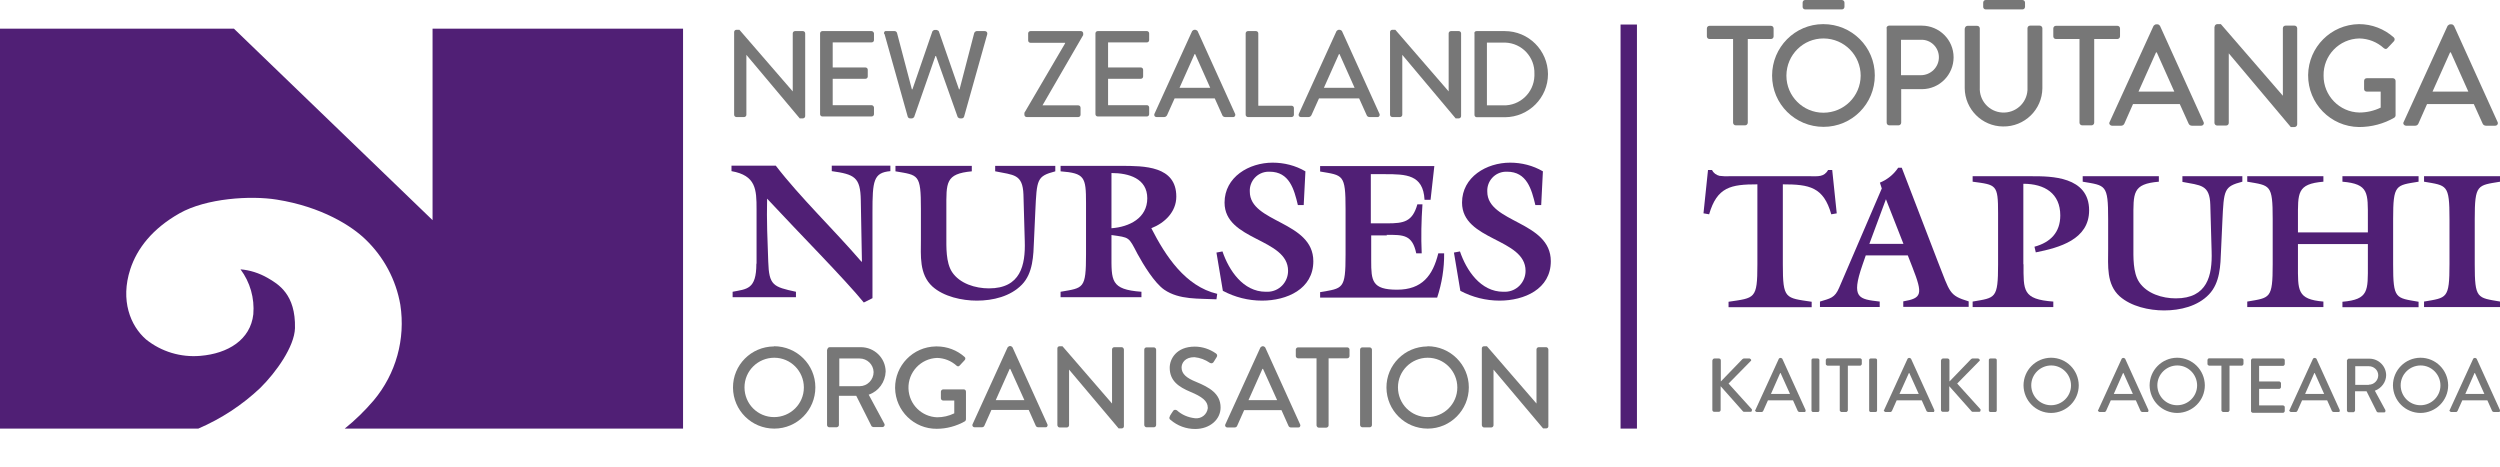 <?xml version="1.0" encoding="UTF-8"?><svg xmlns="http://www.w3.org/2000/svg" xmlns:xlink="http://www.w3.org/1999/xlink" viewBox="0 0 132.64 24.8"><defs><style>.bs{fill:none;}.bt{fill:#777;}.bu{fill:#501f75;}.bv{clip-path:url(#g);}</style><clipPath id="g"><polygon class="bs" points="0 0 132.64 0 132.64 24.58 0 24.8 0 0"/></clipPath></defs><g id="a"/><g id="b"><g id="c"><g id="d"><g id="e" transform="translate(-1167.09 -9364)"><g id="f" transform="translate(1167.09 9364)"><g class="bv"><g id="h" transform="translate(0 0)"><path id="i" class="bu" d="M0,1.52H12.41l10.54,10.16V1.52h13.29V22.74H18.29c.56-.45,1.07-.95,1.54-1.5,1.18-1.41,1.69-3.25,1.41-5.07-.23-1.33-.88-2.54-1.85-3.47-.72-.7-2.31-1.73-4.71-2.11-1.37-.22-3.73-.08-5.16,.73-1.43,.81-2.25,1.86-2.61,2.97-.53,1.64,0,2.99,.84,3.72,.81,.65,1.84,.96,2.88,.87,1.46-.12,2.66-.85,2.81-2.21,.07-.85-.17-1.7-.68-2.38,.5,.04,.99,.2,1.43,.45,.59,.34,1.5,.88,1.46,2.67-.03,.98-1,2.34-1.84,3.17-.96,.91-2.08,1.64-3.29,2.16H0V1.52Z"/><path id="j" class="bu" d="M40.13,13.99c0,1.38-.51,1.34-1.26,1.49v.29h3.36v-.29c-1.21-.26-1.43-.34-1.47-1.6-.04-1.11-.09-2.19-.06-3.34,1.69,1.82,4.13,4.28,5.13,5.51l.46-.23v-4.56c0-1.67,.05-2.1,.95-2.18v-.29h-3.11v.29c1.21,.17,1.52,.32,1.54,1.54l.06,3.25-.02,.02c-1.48-1.72-3.26-3.42-4.55-5.1h-2.35v.29c1.3,.23,1.33,.97,1.33,2.02v2.89h0Z"/><path id="k" class="bu" d="M52.81,9.09c.96,.2,1.45,.13,1.49,1.23l.07,2.48c.04,1.27-.22,2.5-1.9,2.5-.72,0-1.55-.25-1.96-.87-.33-.51-.3-1.32-.3-1.92v-1.43c0-1.39-.06-1.86,1.35-1.99v-.29h-4.05v.29c1.22,.21,1.35,.13,1.35,1.99v1.62c0,.86-.1,1.85,.61,2.5,.6,.54,1.57,.75,2.36,.75,.85,0,1.78-.22,2.39-.85,.59-.61,.61-1.54,.64-2.35l.07-1.54c.08-1.71,.08-1.86,1.06-2.12v-.29h-3.19v.29h0Z"/><path id="l" class="bu" d="M58.97,12.11v-2.93c.92,0,1.9,.29,1.9,1.34s-.95,1.52-1.9,1.59m2.11,0c.72-.28,1.33-.87,1.33-1.68,0-1.63-1.7-1.63-2.96-1.63h-3.18v.29c1.28,.1,1.35,.3,1.35,1.68v2.72c0,1.85-.13,1.78-1.35,1.99v.29h4.29v-.29c-1.65-.12-1.59-.59-1.59-1.99v-1.02c.97,.14,.9,.08,1.38,1,.31,.57,.9,1.54,1.42,1.9,.8,.55,1.85,.46,2.77,.51l.04-.29c-1.69-.4-2.74-2-3.5-3.49"/><path id="m" class="bu" d="M69.26,9.09c-.53-.31-1.13-.46-1.74-.46-1.25,0-2.55,.76-2.55,2.12,0,2.03,3.37,1.88,3.37,3.62,0,.6-.47,1.1-1.08,1.11h-.1c-1.21,0-1.96-1.14-2.3-2.14l-.32,.06,.34,2.03c.64,.34,1.35,.52,2.08,.52,1.31,0,2.72-.61,2.72-2.09,0-2.14-3.37-2.03-3.37-3.69-.03-.56,.4-1.04,.97-1.06h.08c1.05,0,1.3,.93,1.5,1.77h.31l.09-1.78h0Z"/><path id="n" class="bu" d="M73.56,12.46c.89,0,1.37-.02,1.58,.98h.29c-.04-.87-.02-1.73,.04-2.6h-.27c-.26,.93-.72,1.01-1.6,1.01h-.87v-2.61h.75c1.12,0,2.03,.02,2.1,1.36h.32l.2-1.79h-6.06v.29c1.22,.21,1.35,.13,1.35,1.99v2.42c0,1.85-.13,1.78-1.35,1.99v.29h6.21c.25-.76,.38-1.56,.37-2.35h-.31c-.29,1.18-.86,1.93-2.19,1.93s-1.37-.48-1.37-1.53v-1.35h.84Z"/><path id="o" class="bu" d="M81.86,9.09c-.53-.31-1.13-.46-1.74-.46-1.25,0-2.55,.76-2.55,2.12,0,2.03,3.37,1.88,3.37,3.62,0,.6-.47,1.1-1.08,1.11h-.1c-1.21,0-1.96-1.14-2.3-2.14l-.32,.06,.34,2.03c.64,.34,1.36,.52,2.08,.52,1.31,0,2.72-.61,2.72-2.09,0-2.14-3.37-2.03-3.37-3.69-.03-.56,.4-1.04,.97-1.06h.08c1.05,0,1.3,.93,1.5,1.77h.31l.09-1.78h0Z"/><path id="p" class="bt" d="M38.95,1.7c0-.07,.06-.12,.12-.12h.16l2.83,3.27h0V1.77c0-.07,.06-.12,.12-.12h.42c.07,0,.12,.06,.12,.12V6.16c0,.07-.06,.12-.12,.12h-.17l-2.83-3.37h0v3.18c0,.07-.06,.12-.12,.12h-.41c-.07,0-.12-.06-.12-.12V1.7Z"/><path id="q" class="bt" d="M43.51,1.77c0-.07,.06-.12,.12-.12h2.61c.07,0,.12,.06,.13,.12v.36c0,.07-.06,.12-.13,.12h-2.06v1.33h1.74c.07,0,.12,.06,.12,.12v.36c0,.07-.06,.12-.12,.12h-1.74v1.4h2.06c.07,0,.12,.06,.13,.12h0v.36c0,.07-.06,.12-.13,.12h-2.61c-.07,0-.12-.06-.12-.12h0V1.77Z"/><path id="r" class="bt" d="M46.91,1.8c-.02-.06,0-.13,.06-.15,.02,0,.04,0,.06,0h.44c.05,0,.1,.04,.12,.09l.79,3h.03l1.06-3.08s.06-.07,.11-.07h.12s.09,.03,.11,.07l1.07,3.08h.03l.78-3s.06-.09,.12-.09h.44c.06,0,.12,.04,.13,.1,0,.02,0,.04,0,.06l-1.23,4.38c-.02,.05-.06,.09-.12,.09h-.11s-.09-.03-.11-.07l-1.15-3.24h-.03l-1.13,3.24s-.06,.07-.11,.07h-.11c-.06,0-.1-.04-.12-.09l-1.23-4.38h0Z"/><path id="s" class="bt" d="M54.36,5.97l2.15-3.67v-.03h-1.84c-.07,0-.12-.06-.12-.12v-.38c0-.07,.06-.12,.12-.12h2.68c.07,0,.12,.06,.12,.12v.09l-2.16,3.73h1.9c.07,0,.12,.06,.12,.13v.37c0,.07-.06,.12-.12,.12h-2.74c-.07,0-.12-.06-.12-.12v-.12h0Z"/><path id="t" class="bt" d="M58.12,1.77c0-.07,.06-.12,.12-.12h2.61c.07,0,.12,.06,.12,.12v.36c0,.07-.06,.12-.12,.12h-2.06v1.33h1.74c.07,0,.12,.06,.12,.12v.36c0,.07-.06,.12-.12,.12h-1.74v1.4h2.06c.07,0,.12,.06,.12,.12v.36c0,.07-.06,.12-.12,.12h-2.61c-.07,0-.12-.06-.12-.12V1.77Z"/><path id="u" class="bt" d="M64.21,4.66l-.8-1.79h-.03l-.8,1.79h1.63Zm-2.96,1.38l2-4.39s.07-.07,.11-.07h.07s.09,.03,.11,.07l1.99,4.39c.03,.06,0,.13-.05,.16-.02,0-.04,.02-.07,.01h-.41c-.07,0-.13-.04-.15-.1l-.4-.89h-2.13c-.13,.3-.27,.59-.4,.89-.03,.06-.09,.1-.15,.1h-.41c-.06,0-.12-.04-.12-.11,0-.02,0-.04,.01-.06"/><path id="v" class="bt" d="M66.09,1.77c0-.07,.06-.12,.12-.12h.43c.07,0,.12,.06,.12,.12v3.84h1.77c.07,0,.12,.06,.12,.12v.36c0,.07-.06,.12-.12,.12h-2.32c-.07,0-.12-.06-.12-.12h0V1.77Z"/><path id="w" class="bt" d="M71.87,4.66l-.8-1.79h-.03l-.8,1.79h1.63Zm-2.96,1.38l2-4.39s.07-.07,.11-.07h.07s.09,.03,.11,.07l1.99,4.39c.03,.06,0,.13-.05,.16-.02,0-.04,.02-.07,.01h-.41c-.07,0-.13-.04-.15-.1l-.4-.89h-2.13c-.13,.3-.27,.59-.4,.89-.03,.06-.09,.1-.15,.1h-.41c-.06,0-.12-.04-.12-.11,0-.02,0-.04,.01-.06"/><path id="x" class="bt" d="M73.75,1.7c0-.07,.06-.12,.12-.12h.16l2.83,3.27h0V1.77c0-.07,.06-.12,.12-.12h.42c.07,0,.12,.06,.12,.12V6.16c0,.07-.06,.12-.12,.12h-.17l-2.83-3.37h0v3.18c0,.07-.06,.12-.12,.12h-.41c-.07,0-.12-.06-.12-.12V1.7Z"/><path id="y" class="bt" d="M79.75,5.59c.89,.03,1.63-.67,1.66-1.56v-.11c.03-.89-.66-1.63-1.55-1.66h-.97v3.33h.86Zm-1.53-3.82c0-.07,.05-.12,.12-.12h1.5c1.26,0,2.28,1.02,2.29,2.28,0,1.26-1.02,2.28-2.28,2.29h-1.5c-.07,0-.12-.06-.12-.12V1.77h0Z"/><path id="a`" class="bt" d="M41.07,22.13c.87,0,1.58-.7,1.58-1.57,0-.87-.7-1.58-1.57-1.58-.87,0-1.58,.7-1.58,1.57h0c0,.88,.7,1.58,1.57,1.58m0-3.76c1.2,0,2.19,.97,2.19,2.18s-.97,2.19-2.18,2.19-2.18-.97-2.19-2.17,.96-2.18,2.17-2.19h0"/><path id="aa" class="bt" d="M45.61,20.49c.41,0,.74-.34,.74-.75-.01-.4-.34-.72-.74-.72h-1.08v1.47h1.08Zm-1.71-1.95c0-.06,.05-.12,.12-.12h1.65c.72,0,1.31,.57,1.32,1.29h0c-.02,.56-.37,1.05-.9,1.23l.83,1.54c.03,.05,.02,.12-.04,.16-.02,.01-.04,.02-.07,.02h-.47s-.08-.02-.1-.05l-.81-1.61h-.92v1.55c0,.06-.05,.11-.12,.12h-.39c-.06,0-.12-.05-.12-.12h0v-4.01h0Z"/><path id="ab" class="bt" d="M49.71,18.38c.54,0,1.07,.2,1.47,.56,.05,.04,.05,.12,0,.17h0c-.09,.1-.18,.19-.27,.29-.05,.05-.1,.05-.16,0-.29-.26-.65-.4-1.03-.41-.87,.03-1.55,.76-1.52,1.63,.03,.83,.69,1.49,1.52,1.52,.32,0,.62-.07,.91-.21v-.68h-.59c-.06,0-.11-.04-.12-.11h0v-.36c0-.06,.05-.11,.11-.12h1.11c.06,0,.11,.05,.11,.12,0,.48,0,.98,0,1.47,0,.04-.02,.07-.05,.1-.46,.26-.98,.4-1.5,.4-1.2,.01-2.19-.95-2.21-2.16-.01-1.2,.95-2.19,2.16-2.21h.05"/><path id="ac" class="bt" d="M54.35,21.23l-.75-1.66h-.03l-.74,1.66h1.52Zm-2.75,1.28l1.86-4.08s.06-.06,.1-.07h.06s.08,.03,.1,.07l1.85,4.08c.03,.05,0,.12-.04,.15-.02,0-.04,.01-.06,.01h-.38c-.06,0-.12-.03-.14-.09l-.37-.83h-1.98c-.12,.28-.25,.55-.37,.83-.02,.06-.08,.09-.14,.09h-.38c-.06,0-.11-.04-.12-.1,0-.02,0-.04,.01-.06"/><path id="ad" class="bt" d="M56.1,18.48c0-.06,.05-.11,.12-.11h.15l2.63,3.04h0v-2.87c0-.06,.05-.12,.12-.12h.39c.06,0,.11,.05,.12,.12v4.08c0,.06-.05,.11-.12,.11h-.16l-2.63-3.12h0v2.95c0,.06-.05,.12-.12,.12h-.38c-.06,0-.11-.05-.12-.12v-4.08h0Z"/><rect id="ae" class="bt" x="60.71" y="18.43" width=".63" height="4.24" rx=".12" ry=".12"/><path id="af" class="bt" d="M62.07,22.07c.05-.08,.1-.17,.16-.25,.03-.07,.12-.1,.18-.06h.02c.27,.25,.61,.39,.97,.43,.34,.04,.64-.2,.68-.53,0,0,0-.02,0-.03,0-.36-.32-.59-.92-.84-.62-.26-1.1-.58-1.1-1.28,0-.47,.36-1.12,1.33-1.12,.4,0,.79,.13,1.12,.36,.07,.04,.09,.13,.04,.2h0c-.05,.08-.1,.17-.15,.24-.03,.07-.12,.11-.19,.07,0,0-.02,0-.02-.01-.25-.17-.52-.27-.82-.3-.51,0-.68,.32-.68,.55,0,.34,.27,.56,.77,.76,.7,.29,1.3,.62,1.3,1.36,0,.63-.56,1.14-1.35,1.14-.48,0-.94-.17-1.3-.48-.06-.03-.09-.11-.05-.17,0,0,0-.01,.01-.02"/><path id="ag" class="bt" d="M67.76,21.23l-.75-1.66h-.03l-.74,1.66h1.52Zm-2.75,1.29l1.86-4.08s.06-.06,.1-.07h.06s.08,.03,.1,.07l1.85,4.08c.03,.05,0,.12-.04,.15-.02,0-.04,.01-.06,.01h-.38c-.06,0-.12-.03-.14-.09l-.37-.83h-1.98c-.12,.28-.25,.55-.37,.83-.02,.06-.08,.09-.14,.09h-.38c-.06,0-.11-.04-.12-.1,0-.02,0-.04,.01-.06"/><path id="ah" class="bt" d="M69.86,19.01h-.99c-.06,0-.12-.05-.12-.12v-.34c0-.06,.05-.12,.12-.12h2.61c.06,0,.12,.05,.12,.12v.34c0,.06-.05,.12-.12,.12h-.99v3.56c0,.06-.05,.11-.12,.12h-.4c-.06,0-.11-.05-.12-.12v-3.56Z"/><rect id="ai" class="bt" x="72.16" y="18.43" width=".63" height="4.24" rx=".12" ry=".12"/><path id="aj" class="bt" d="M75.74,22.13c.87,0,1.58-.7,1.58-1.57,0-.87-.7-1.58-1.57-1.58s-1.58,.7-1.58,1.57h0c0,.88,.7,1.58,1.57,1.58m0-3.76c1.2,0,2.19,.97,2.19,2.18,0,1.2-.97,2.19-2.18,2.19s-2.18-.97-2.19-2.17,.96-2.18,2.17-2.19h0"/><path id="ak" class="bt" d="M78.62,18.48c0-.06,.05-.11,.12-.11h.15l2.63,3.04h0v-2.87c0-.06,.05-.12,.12-.12h.39c.06,0,.11,.05,.12,.12v4.08c0,.06-.05,.11-.12,.11h-.16l-2.63-3.12h0v2.95c0,.06-.05,.12-.12,.12h-.38c-.06,0-.11-.05-.12-.12v-4.08h0Z"/><rect id="al" class="bu" x="85.98" y="1.3" width=".87" height="21.44"/><path id="am" class="bu" d="M90.38,11.32l.24-2.3h.21c.08,.16,.23,.27,.4,.31,.17,.02,.35,.03,.52,.02h4.32c.37,0,.71,.05,.92-.33h.22l.24,2.3-.29,.05c-.41-1.45-1.16-1.59-2.57-1.59v4.25c0,1.85,.13,1.77,1.53,1.98v.29h-4.41v-.29c1.4-.21,1.53-.13,1.53-1.98v-4.25c-1.41,0-2.14,.14-2.56,1.59l-.29-.05Z"/><path id="an" class="bu" d="M100.99,12.94l-.93-2.37-.88,2.37h1.8Zm-2,.61l-.18,.52c-.61,1.76-.19,1.8,.92,1.93v.29h-3.17v-.29c.55-.17,.79-.19,1.02-.74l2.26-5.26-.1-.31c.39-.16,.73-.43,.97-.79h.19l1.91,4.97c.66,1.67,.59,1.8,1.64,2.12v.29h-3.47v-.29c.99-.17,1.05-.37,.49-1.8l-.25-.64h-2.22Z"/><path id="ao" class="bu" d="M107.36,14.02c0,1.39-.06,1.86,1.58,1.98v.29h-4.28v-.29c1.21-.21,1.35-.13,1.35-1.98v-2.71c0-1.53-.09-1.5-1.35-1.67v-.29h3.17c.96,0,3.01,0,3.01,1.81,0,1.55-1.58,1.98-2.83,2.23l-.07-.3c.85-.23,1.37-.76,1.37-1.66,0-1.17-.83-1.68-1.96-1.68v4.27h0Z"/><path id="ap" class="bu" d="M115.79,9.35h3.18v.29c-.98,.26-.98,.41-1.06,2.11l-.07,1.53c-.03,.81-.05,1.72-.64,2.34-.6,.63-1.53,.85-2.38,.85-.8,0-1.75-.21-2.36-.75-.71-.64-.61-1.63-.61-2.49v-1.61c0-1.85-.13-1.77-1.35-1.98v-.29h4.04v.29c-1.41,.12-1.35,.59-1.35,1.98v1.43c0,.59-.03,1.4,.3,1.91,.41,.62,1.23,.87,1.95,.87,1.68,0,1.94-1.22,1.9-2.49l-.07-2.47c-.03-1.09-.52-1.03-1.48-1.22v-.29h0Z"/><path id="aq" class="bu" d="M121.92,14.02c0,1.39-.06,1.86,1.35,1.98v.29h-4.04v-.29c1.21-.21,1.35-.13,1.35-1.98v-2.4c0-1.85-.13-1.77-1.35-1.98v-.29h4.04v.29c-1.41,.12-1.35,.59-1.35,1.98v.71h3.71v-.71c0-1.39,.06-1.86-1.35-1.98v-.29h4.04v.29c-1.21,.2-1.35,.13-1.35,1.98v2.41c0,1.85,.13,1.77,1.35,1.98v.29h-4.04v-.29c1.41-.12,1.35-.59,1.35-1.98v-1.08h-3.71v1.08h0Z"/><path id="ar" class="bu" d="M131.3,14.02c0,1.85,.13,1.77,1.35,1.98v.29h-4.04v-.29c1.21-.21,1.35-.13,1.35-1.98v-2.4c0-1.85-.13-1.77-1.35-1.98v-.29h4.04v.29c-1.21,.2-1.35,.13-1.35,1.98v2.41h0Z"/><path id="as" class="bt" d="M91.93,2.07h-1.23c-.08,0-.14-.06-.14-.14v-.42c0-.08,.06-.14,.14-.14h3.26c.08,0,.14,.06,.14,.14v.42c0,.08-.06,.14-.14,.14h-1.23V6.51c0,.08-.07,.14-.14,.14h-.5c-.08,0-.14-.07-.14-.14V2.07h0Z"/><path id="at" class="bt" d="M95.64,.35V.14c0-.08,.06-.14,.13-.14h1.95c.08,0,.14,.06,.14,.14h0v.22c0,.08-.06,.14-.14,.14h-1.94c-.08,0-.14-.06-.14-.13h0m1.1,5.61c1.09,0,1.97-.87,1.98-1.96,0-1.09-.87-1.97-1.96-1.98s-1.97,.87-1.98,1.96v.02c0,1.08,.88,1.96,1.96,1.96m0-4.7c1.51,0,2.73,1.21,2.73,2.72s-1.21,2.73-2.72,2.73c-1.51,0-2.73-1.21-2.73-2.72,0-1.5,1.21-2.73,2.71-2.73h0"/><path id="au" class="bt" d="M101.91,3.99c.53,0,.97-.43,.96-.97h0c-.01-.52-.44-.93-.96-.91h-1.05v1.88h1.04Zm-1.82-2.49c0-.08,.06-.14,.14-.14h1.73c.93,0,1.69,.75,1.69,1.68s-.75,1.69-1.68,1.69h-1.1v1.78c0,.08-.07,.14-.14,.14h-.49c-.08,0-.14-.06-.14-.14V1.5h0Z"/><path id="av" class="bt" d="M105.22,.35V.14c0-.08,.06-.14,.13-.14h1.95c.08,0,.14,.06,.14,.14h0v.22c0,.08-.06,.14-.14,.14h-1.94c-.08,0-.14-.06-.14-.13h0m-.97,1.14c0-.08,.07-.14,.14-.14h.51c.08,0,.14,.06,.14,.14h0v3.12c-.04,.7,.49,1.3,1.19,1.34s1.3-.49,1.34-1.19V1.5c0-.08,.06-.14,.14-.14h.51c.08,0,.14,.07,.14,.14v3.18c-.01,1.14-.95,2.05-2.09,2.03-1.12-.01-2.02-.92-2.03-2.03V1.5h0Z"/><path id="aw" class="bt" d="M110.31,2.07h-1.23c-.08,0-.14-.06-.14-.14v-.42c0-.08,.06-.14,.14-.14h3.26c.08,0,.14,.06,.14,.14v.42c0,.08-.07,.14-.14,.14h-1.23V6.51c0,.08-.07,.14-.14,.14h-.5c-.08,0-.14-.07-.14-.14V2.07h0Z"/><path id="ax" class="bt" d="M115.36,4.86l-.93-2.08h-.04l-.93,2.08h1.89Zm-3.43,1.61l2.33-5.1s.08-.08,.13-.08h.08c.05,0,.1,.04,.13,.08l2.31,5.1c.04,.06,.01,.15-.05,.18-.02,.01-.05,.02-.08,.02h-.48c-.08,0-.15-.04-.18-.11l-.47-1.04h-2.48c-.15,.35-.31,.69-.46,1.04-.03,.07-.1,.11-.17,.11h-.48c-.07,0-.14-.05-.15-.12,0-.03,0-.05,.02-.08"/><path id="ay" class="bt" d="M117.5,1.42c0-.08,.07-.14,.14-.14h.19l3.29,3.8h0V1.5c0-.08,.06-.14,.14-.14h.48c.08,0,.14,.07,.14,.14V6.6c0,.08-.07,.14-.14,.14h-.2l-3.29-3.91h0v3.69c0,.08-.06,.14-.14,.14h-.48c-.08,0-.14-.07-.14-.14V1.42Z"/><path id="b`" class="bt" d="M125.16,1.28c.68,0,1.33,.25,1.84,.7,.06,.05,.07,.15,.01,.21h0c-.11,.13-.23,.24-.34,.36-.06,.07-.12,.06-.2,0-.35-.32-.81-.5-1.29-.51-1.07,.02-1.92,.9-1.9,1.97-.01,1.06,.84,1.94,1.9,1.96,.39,0,.78-.09,1.13-.26v-.85h-.74c-.08,0-.14-.06-.14-.13v-.44c0-.08,.06-.14,.14-.14h1.39c.08,0,.14,.07,.14,.14,0,.61,0,1.23,0,1.83,0,.05-.03,.09-.06,.12-.57,.33-1.22,.5-1.88,.5-1.51-.02-2.71-1.25-2.7-2.76,.02-1.48,1.21-2.68,2.7-2.7"/><path id="ba" class="bt" d="M130.96,4.86l-.93-2.08h-.04l-.93,2.08h1.89Zm-3.43,1.61l2.33-5.1s.08-.08,.13-.08h.08c.05,0,.1,.04,.13,.08l2.31,5.1c.04,.06,.01,.15-.05,.18-.02,.01-.05,.02-.08,.02h-.48c-.08,0-.15-.04-.18-.11l-.47-1.04h-2.48c-.15,.35-.31,.69-.46,1.04-.03,.07-.1,.11-.17,.11h-.48c-.07,0-.14-.05-.15-.12,0-.03,0-.05,.02-.08"/><path id="bb" class="bt" d="M90.86,19.12c0-.05,.04-.1,.1-.1h.24c.05,0,.1,.04,.1,.1v1.12l1.14-1.18s.05-.04,.08-.04h.31s.08,.04,.08,.08c0,.02,0,.05-.03,.06l-1.17,1.19,1.24,1.37s.01,.09-.03,.12c-.01,0-.03,.01-.05,.01h-.33s-.05,0-.07-.03l-1.18-1.33v1.26c0,.05-.04,.1-.1,.1h-.24c-.05,0-.1-.04-.1-.1h0v-2.65h0Z"/><path id="bc" class="bt" d="M94.97,20.9l-.5-1.11h-.02l-.49,1.11h1.01Zm-1.84,.86l1.25-2.73s.04-.04,.07-.04h.04s.05,.02,.07,.04l1.24,2.73s0,.08-.03,.1c-.01,0-.03,0-.04,0h-.26s-.08-.02-.09-.06l-.25-.56h-1.33c-.08,.19-.17,.37-.25,.56-.02,.04-.05,.06-.09,.06h-.26s-.07-.03-.08-.07c0-.01,0-.03,0-.04"/><rect id="bd" class="bt" x="96.11" y="19.02" width=".42" height="2.84" rx=".08" ry=".08"/><path id="be" class="bt" d="M97.61,19.4h-.66s-.08-.03-.08-.08h0v-.23s.03-.08,.08-.08h1.75s.08,.03,.08,.08h0v.23s-.03,.08-.08,.08h-.66v2.38s-.04,.08-.08,.08h-.27s-.08-.04-.08-.08v-2.38h0Z"/><rect id="bf" class="bt" x="99.17" y="19.02" width=".42" height="2.84" rx=".08" ry=".08"/><path id="bg" class="bt" d="M101.8,20.9l-.5-1.11h-.02l-.5,1.11h1.02Zm-1.84,.86l1.25-2.73s.04-.04,.07-.04h.04s.05,.02,.07,.04l1.24,2.73s0,.08-.03,.1c-.01,0-.03,0-.04,0h-.26s-.08-.02-.09-.06l-.25-.56h-1.33c-.08,.19-.17,.37-.25,.56-.02,.04-.05,.06-.09,.06h-.26s-.07-.03-.08-.07c0-.01,0-.03,0-.04"/><path id="bh" class="bt" d="M102.99,19.12c0-.05,.04-.1,.1-.1h.24c.05,0,.1,.04,.1,.1v1.12l1.14-1.18s.05-.04,.08-.04h.31s.08,.04,.08,.08c0,.02,0,.05-.03,.06l-1.17,1.19,1.24,1.37s.01,.09-.03,.12c-.01,0-.03,.01-.05,.01h-.33s-.05,0-.07-.03l-1.18-1.33v1.26c0,.05-.04,.1-.1,.1h-.24c-.05,0-.1-.04-.1-.1h0v-2.65h0Z"/><rect id="bi" class="bt" x="105.52" y="19.02" width=".42" height="2.84" rx=".08" ry=".08"/><path id="bj" class="bt" d="M108.82,21.5c.58,0,1.06-.47,1.06-1.05,0-.58-.47-1.06-1.05-1.06-.58,0-1.06,.47-1.06,1.05h0c0,.59,.47,1.06,1.05,1.06m0-2.52c.81,0,1.46,.65,1.47,1.46,0,.81-.65,1.46-1.46,1.47-.81,0-1.46-.65-1.47-1.46,0-.81,.65-1.46,1.45-1.47h0"/><path id="bk" class="bt" d="M113.16,20.9l-.5-1.11h-.02l-.49,1.11h1.01Zm-1.84,.86l1.25-2.73s.04-.04,.07-.04h.04s.05,.02,.07,.04l1.24,2.73s0,.08-.03,.1c-.01,0-.03,0-.04,0h-.26s-.08-.02-.09-.06l-.25-.56h-1.33c-.08,.19-.17,.37-.25,.56-.02,.04-.05,.06-.09,.06h-.26s-.07-.03-.08-.07c0-.01,0-.03,0-.04"/><path id="bl" class="bt" d="M115.51,21.5c.58,0,1.06-.47,1.06-1.05,0-.58-.47-1.06-1.05-1.06-.58,0-1.06,.47-1.06,1.05h0c0,.59,.47,1.06,1.05,1.06m0-2.52c.81,0,1.46,.65,1.47,1.46,0,.81-.65,1.46-1.46,1.47-.81,0-1.46-.65-1.47-1.46,0-.81,.65-1.46,1.45-1.47h0"/><path id="bm" class="bt" d="M117.86,19.4h-.66s-.08-.03-.08-.08h0v-.23s.03-.08,.08-.08h1.75s.08,.03,.08,.08h0v.23s-.03,.08-.08,.08h-.66v2.38s-.04,.08-.08,.08h-.27s-.08-.04-.08-.08v-2.38h0Z"/><path id="bn" class="bt" d="M119.43,19.1s.03-.08,.08-.08h1.63s.08,.03,.08,.08h0v.23s-.03,.08-.08,.08h-1.28v.83h1.08s.07,.03,.08,.08v.23s-.03,.08-.08,.08h-1.08v.88h1.28s.08,.03,.08,.08h0v.23s-.03,.08-.08,.08h-1.63s-.08-.03-.08-.08h0v-2.69h0Z"/><path id="bo" class="bt" d="M123.31,20.9l-.5-1.11h-.02l-.49,1.11h1.01Zm-1.84,.86l1.25-2.73s.04-.04,.07-.04h.04s.05,.02,.07,.04l1.24,2.73s0,.08-.03,.1c-.01,0-.03,0-.04,0h-.26s-.08-.02-.09-.06l-.25-.56h-1.33c-.08,.19-.17,.37-.25,.56-.02,.04-.05,.06-.09,.06h-.26s-.07-.03-.08-.07c0-.01,0-.03,0-.04"/><path id="bp" class="bt" d="M125.68,20.41c.28,0,.5-.23,.5-.5,0-.27-.23-.48-.5-.48h-.72v.99h.72Zm-1.15-1.3s.03-.08,.08-.08h1.1c.48,0,.88,.38,.89,.87h0c0,.37-.25,.7-.6,.83l.56,1.03s.01,.08-.02,.11c-.01,0-.03,.01-.05,.01h-.32s-.05-.01-.07-.04l-.54-1.08h-.61v1.03s-.04,.08-.08,.08h-.27s-.08-.03-.08-.08h0v-2.69h0Z"/><path id="bq" class="bt" d="M128.42,21.5c.58,0,1.06-.47,1.06-1.05,0-.58-.47-1.06-1.05-1.06-.58,0-1.06,.47-1.06,1.05h0c0,.59,.47,1.06,1.05,1.06m0-2.52c.81,0,1.46,.65,1.47,1.46,0,.81-.65,1.46-1.46,1.47-.81,0-1.46-.65-1.47-1.46,0-.81,.65-1.46,1.45-1.47h0"/><path id="br" class="bt" d="M131.81,20.9l-.5-1.11h-.02l-.49,1.11h1.01Zm-1.84,.86l1.25-2.73s.04-.04,.07-.04h.04s.05,.02,.07,.04l1.24,2.73s0,.08-.03,.1c-.01,0-.03,0-.04,0h-.26s-.08-.02-.09-.06l-.25-.56h-1.33c-.08,.19-.17,.37-.25,.56-.02,.04-.05,.06-.09,.06h-.26s-.07-.03-.08-.07c0-.01,0-.03,0-.04"/></g></g></g></g></g></g></g></svg>